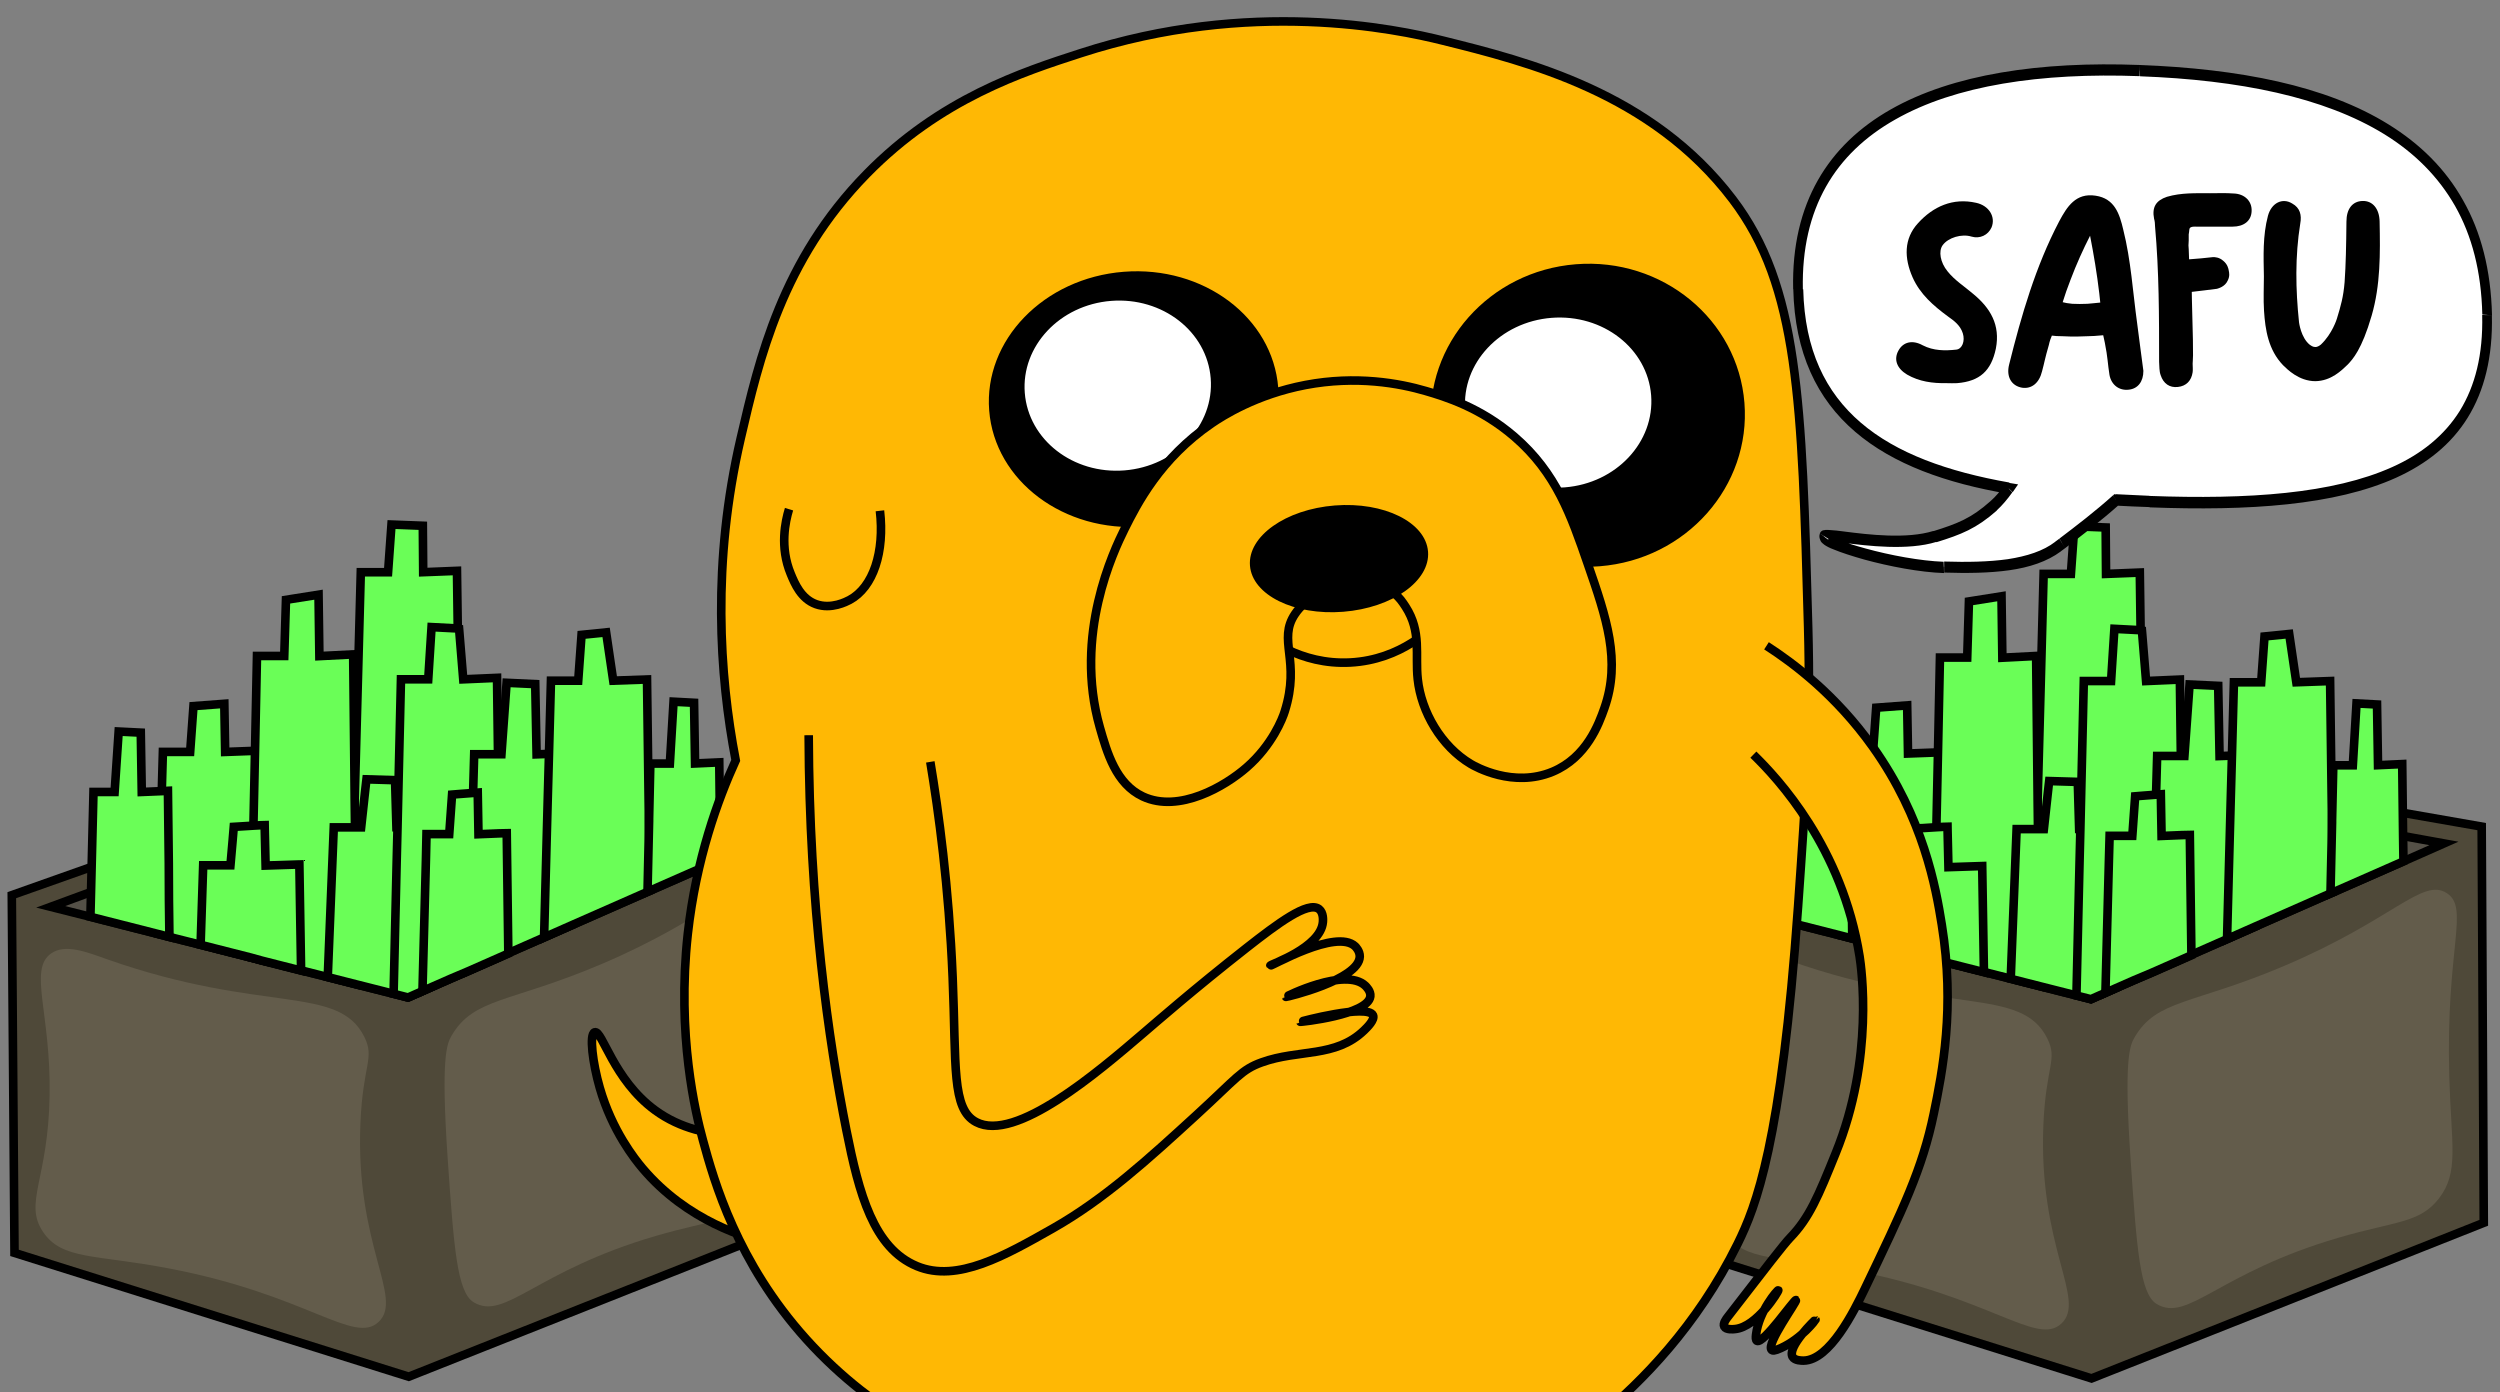 <?xml version="1.0" encoding="utf-8"?>
<!-- Generator: Adobe Illustrator 28.4.1, SVG Export Plug-In . SVG Version: 6.00 Build 0)  -->
<svg version="1.1" id="Layer_1" xmlns="http://www.w3.org/2000/svg" xmlns:xlink="http://www.w3.org/1999/xlink" x="0px" y="0px"
	 viewBox="0 0 2035.1 1133.2" style="enable-background:new 0 0 2035.1 1133.2;" xml:space="preserve">
<rect x="0" y="0" width="2035.1" height="1133.2" fill="#808080" stroke="none"/>
<style type="text/css">
	.st0{fill:#4F4939;stroke:#000000;stroke-width:7;stroke-miterlimit:10;}
	.st1{fill:#635C4B;}
	.st2{fill:#545047;stroke:#000000;stroke-width:7;stroke-miterlimit:10;}
	.st3{fill:#6AFE57;stroke:#000000;stroke-width:7;stroke-miterlimit:10;}
	.st4{fill:#FFB804;stroke:#000000;stroke-width:7;stroke-miterlimit:10;}
	.st5{fill:none;stroke:#000000;stroke-width:7;stroke-miterlimit:10;}
	.st6{fill:#FFFFFF;}
	.st7{fill-rule:evenodd;clip-rule:evenodd;fill:#FFFFFF;}
</style>
<g>
	<path class="st0" d="M9.6,728.7c106.6-37.8,213.2-75.5,319.9-113.3c106.9,18.7,213.9,37.4,320.8,56.1c0.6,107.5,1.1,215,1.7,322.5
		c-106.4,42.2-212.9,84.5-319.3,126.7c-107-33.6-213.9-67.2-320.9-100.8C11,922.8,10.3,825.8,9.6,728.7L9.6,728.7z"/>
	<path class="st1" d="M308.3,1076c-20,19.1-57.9-21.9-170.5-43.4c-60.6-11.6-87.3-6.9-102.7-29.7c-16.1-23.8,4.2-42.4,5.3-111.2
		c1.1-67-17.3-102.2,1-115.4c11.5-8.3,28.7-1.5,46.1,4.7c126.6,44.5,187.9,20.2,209.1,63.1c8.6,17.4-1.1,21.9-3.2,69.9
		C289.1,1013.9,328.7,1056.5,308.3,1076L308.3,1076z"/>
	<path class="st1" d="M615.3,974.3c-15.7,20.1-35.1,18.2-81.5,31.8c-98,28.6-122.7,69.3-148.2,54c-13.5-8.1-16.2-44.7-21.2-117.5
		c-5.6-82-0.6-93,3.2-99.5c18.1-31.1,47.4-26.6,121.8-58.2c88.8-37.7,112.5-72,132.3-59.3c18.9,12.1-1,44.5,2.1,149.3
		C625.4,931,632,952.9,615.3,974.3L615.3,974.3z"/>
	<path class="st2" d="M619.5,685.3c-11,4.9-22,9.7-33,14.6c-19.1,8.4-38.2,16.8-57.3,25.2c-0.7,0.3-1.4,0.6-2.1,0.9
		c-20.3,9-40.6,17.9-60.9,26.8c-7.8,3.4-15.5,6.8-23.3,10.3c-9.7,4.3-19.4,8.6-29.1,12.8c-2.1,0.9-4.2,1.8-6.3,2.8
		c-8.8,3.9-17.5,7.7-26.3,11.6c-9.5,4.2-19,8.4-28.6,12.6c-2.9,1.3-5.9,2.6-8.8,3.9c-3.9,1.7-7.8,3.5-11.7,5.2c-3.9-1-7.9-2-11.8-3
		c-10-2.5-20-5.1-30-7.6c-7.9-2-15.7-4-23.6-6c-7.3-1.8-14.5-3.7-21.8-5.5c-10.6-2.7-21.3-5.4-31.9-8.1l-9-2.3
		c-13.6-3.5-27.3-6.9-40.9-10.4c-8.5-2.2-16.9-4.3-25.4-6.4c-3.1-0.8-6.2-1.6-9.3-2.4c-18.3-4.7-36.7-9.3-55-14
		c-10.7-2.7-21.4-5.4-32.1-8.1c10.9-4,21.7-8,32.6-12c18.7-6.9,37.3-13.7,56-20.6c2.4-0.9,4.8-1.8,7.1-2.6
		c17.4-6.4,34.8-12.8,52.2-19.2c5.6-2.1,11.3-4.2,16.9-6.2c1.8-0.7,3.6-1.3,5.4-2c1.2-0.5,2.5-0.9,3.8-1.4c24.4-9,48.9-18,73.4-27
		c0,0,0,0,0,0c2.8-1,5.5-2,8.3-3c8.1-3,16.2-6,24.4-9c1-0.4,2-0.8,3.1-1.1c1.6-0.6,3.2-1.2,4.9-1.8c15,2.7,30,5.5,45,8.2
		c3.6,0.7,7.2,1.3,10.8,2c6.9,1.3,13.8,2.5,20.7,3.8c13.3,2.4,26.6,4.9,39.9,7.3c6.4,1.2,12.7,2.3,19,3.5
		c21.1,3.9,42.3,7.7,63.5,11.6c0,0,0,0,0.1,0c19.3,3.5,38.5,7,57.8,10.5C597.4,681.2,608.4,683.3,619.5,685.3L619.5,685.3z"/>
	<path class="st3" d="M287.3,704l6.4-238.2h22.2c0.9-12.9,1.9-25.8,2.8-38.8c8.5,0.3,17,0.7,25.5,1c0.1,12.6,0.2,25.2,0.3,37.8
		c9.2-0.3,18.4-0.7,27.5-1.1c1.1,78,2.1,156,3.2,234"/>
	<path class="st3" d="M213.2,781.8l-9-2.3c-13.6-3.5-27.3-6.9-40.9-10.4c-8.5-2.2-16.9-4.3-25.4-6.4c-3.1-0.8-6.2-1.6-9.3-2.4
		c0.5-18.2,1-36.4,1.5-54.7c0.6-20.5,1.1-41.1,1.6-61.7c0.3-10.6,0.6-21.2,0.9-31.8h22.2c0.9-12.4,1.8-24.9,2.7-37.3
		c8.4-0.6,16.8-1.3,25.1-1.9c0.2,13.1,0.5,26.2,0.7,39.2c8.1-0.3,16.2-0.6,24.3-0.9c1.1,0,2.1-0.1,3.2-0.1
		c0.3,20.2,0.5,40.4,0.8,60.5c0,1.3,0,2.6,0.1,4C212.2,711,212.7,746.4,213.2,781.8L213.2,781.8z"/>
	<path class="st3" d="M290.4,801.4c-7.9-2-15.7-4-23.6-6c-7.3-1.8-14.5-3.7-21.8-5.5c-10.6-2.7-21.3-5.4-31.9-8.1l-9-2.3
		c0.7-34,1.4-67.9,2.1-101.9c0-1.9,0.1-3.7,0.1-5.6c0.4-20.3,0.9-40.5,1.3-60.8c0.5-25.7,1.1-51.5,1.6-77.2h22.2
		c0.5-15.2,0.9-30.5,1.4-45.7c8.8-1.4,17.7-2.8,26.5-4.2c0.2,16.7,0.5,33.3,0.7,50c9.2-0.5,18.4-0.9,27.5-1.4
		c0.4,38.2,0.8,76.4,1.2,114.6c0,0.4,0,0.7,0,1.1c0.1,8.4,0.2,16.8,0.3,25.1c0.1,10.1,0.2,20.2,0.3,30.4
		C289.8,736.4,290.1,768.9,290.4,801.4L290.4,801.4z"/>
	<path class="st3" d="M352.7,802.9c-2.9,1.3-5.9,2.6-8.8,3.9c-3.9,1.7-7.8,3.5-11.7,5.2c-3.9-1-7.9-2-11.8-3c-10-2.5-20-5.1-30-7.6
		c-7.9-2-15.7-4-23.6-6c1.6-40.6,3.2-81.3,4.9-121.9H294c1.1-9.8,2.1-19.5,3.2-29.3c0.4-3.2,0.7-6.5,1.1-9.8
		c7.8,0.2,15.5,0.5,23.3,0.7v0.1c0.4,12.8,0.7,25.5,1.1,38.2c0.4,0,0.7,0,1.1,0c8.8-0.2,17.6-0.5,26.5-0.7c0,2,0.1,4.1,0.1,6.1
		c0.1,7.1,0.3,14.2,0.4,21.3C351.3,734.4,352,768.7,352.7,802.9L352.7,802.9z"/>
	<path class="st3" d="M407.6,778.7c-8.8,3.9-17.5,7.7-26.3,11.6c-9.5,4.2-19,8.4-28.6,12.6c-2.9,1.3-5.9,2.6-8.8,3.9
		c-3.9,1.7-7.8,3.5-11.7,5.2c-3.9-1-7.9-2-11.8-3c0.9-35.7,1.7-71.4,2.5-107.1c0.2-9.5,0.5-18.9,0.7-28.4
		c0.3-13.1,0.6-26.2,0.9-39.3c0.6-27.1,1.3-54.1,1.9-81.2h22.2c0.9-14.2,1.8-28.3,2.7-42.5c7.1,0.4,14.1,0.8,21.2,1.1
		c0.4,0,0.8,0,1.2,0.1c1.1,13.8,2.3,27.5,3.4,41.3c9.2-0.4,18.4-0.8,27.5-1.2c0.2,20.8,0.5,41.5,0.8,62.3
		c0.1,10.8,0.3,21.5,0.4,32.3c0.1,10.7,0.3,21.3,0.4,32C406.8,711.7,407.2,745.2,407.6,778.7L407.6,778.7z"/>
	<path class="st3" d="M466.2,752.8c-7.8,3.4-15.5,6.8-23.3,10.3c-9.7,4.3-19.4,8.6-29.1,12.8c-2.1,0.9-4.2,1.8-6.3,2.8
		c-8.8,3.9-17.5,7.7-26.3,11.6c1.3-48.3,2.6-96.6,3.9-145c0-0.9,0-1.9,0.1-2.8c0.2-9.5,0.5-19,0.8-28.5h22.2
		c1.4-19.4,2.8-38.8,4.2-58.2c7.8,0.3,15.5,0.7,23.3,1.1c0.4,19.1,0.7,38.1,1.1,57.2c3.4-0.1,6.8-0.3,10.1-0.4
		c5.8-0.2,11.6-0.4,17.4-0.7c0.2,14.7,0.4,29.4,0.6,44.1C465.4,689,465.8,720.9,466.2,752.8L466.2,752.8z"/>
	<path class="st3" d="M529.2,725.1c-0.7,0.3-1.4,0.6-2.1,0.9c-20.3,9-40.6,17.9-60.9,26.8c-7.8,3.4-15.5,6.8-23.3,10.3
		c1-36.5,2-73,2.9-109.5c0.4-13.3,0.7-26.7,1.1-40c0.5-19.8,1.1-39.7,1.6-59.5h22.2c0.9-12.5,1.8-24.9,2.7-37.3
		c6.7-0.7,13.4-1.3,20-2c1.9,13.1,3.9,26.2,5.8,39.3c9.2-0.3,18.4-0.7,27.5-1c0.5,37.9,1,75.8,1.5,113.7l0,1.9
		C528.7,687.5,529,706.3,529.2,725.1L529.2,725.1z"/>
	<path class="st3" d="M586.5,699.8c-19.1,8.4-38.2,16.8-57.3,25.2c-0.7,0.3-1.4,0.6-2.1,0.9c0.4-19.1,0.8-38.2,1.3-57.4
		c0-0.6,0-1.3,0-1.9c0.3-15,0.7-30,1-45h15.9c1-16.8,2-33.6,3-50.4c5.6,0.3,11.1,0.6,16.7,0.9c0.3,16.5,0.5,33,0.8,49.4
		c6.6-0.3,13.2-0.6,19.7-0.9c0.2,19.5,0.4,38.9,0.7,58.3C586.3,686.1,586.4,693,586.5,699.8L586.5,699.8z"/>
	<path class="st3" d="M137.9,762.7c-3.1-0.8-6.2-1.6-9.3-2.4c-18.3-4.7-36.7-9.3-55-14c0.2-6.7,0.3-13.4,0.5-20.1
		c0.7-27.2,1.3-54.4,2-81.5h17.2c1.1-16.4,2.2-32.8,3.3-49.2c6,0.3,12,0.6,18,0.9c0.3,16.1,0.6,32.2,0.8,48.3
		c5.5-0.2,11-0.5,16.5-0.7c1.6-0.1,3.2-0.1,4.8-0.2c0.2,19.7,0.5,39.5,0.7,59.2C137.4,722.9,137.6,742.8,137.9,762.7L137.9,762.7z"
		/>
	<path class="st3" d="M204.2,779.5c-13.6-3.5-27.3-6.9-40.9-10.4c0.7-21.6,1.4-43.2,2.1-64.7h22.2c0.6-6.8,1.2-13.7,1.8-20.5
		c0.3-3.6,0.6-7.2,0.9-10.8c5.4-0.3,10.8-0.7,16.1-1c1.8-0.1,3.5-0.2,5.3-0.3c1.2-0.1,2.5-0.2,3.7-0.2c0,0.9,0,1.9,0.1,2.8
		c0.2,10,0.4,20.1,0.7,30.2c9.2-0.3,18.4-0.6,27.5-0.9c0.5,28.8,0.9,57.6,1.4,86.4c-10.6-2.7-21.3-5.4-31.9-8.1L204.2,779.5
		L204.2,779.5z"/>
	<path class="st3" d="M352.7,802.9c-2.9,1.3-5.9,2.6-8.8,3.9c0.9-35.5,1.8-70.9,2.8-106.3c0.2-7.2,0.4-14.3,0.5-21.5h18.5
		c0.8-10.7,1.5-21.5,2.3-32.2c2.2-0.2,4.3-0.3,6.5-0.5c3.5-0.3,7.1-0.6,10.6-0.8c1.3-0.1,2.5-0.2,3.8-0.3
		c0.2,11.3,0.4,22.6,0.6,33.9c5.6-0.2,11.2-0.4,16.8-0.7c2.1-0.1,4.1-0.2,6.2-0.2c0.4,32.7,0.9,65.3,1.3,98
		c-2.1,0.9-4.2,1.8-6.3,2.8c-8.8,3.9-17.5,7.7-26.3,11.6C371.8,794.5,362.2,798.7,352.7,802.9L352.7,802.9z"/>
</g>
<g>
	<path class="st0" d="M1379.5,730.1c106.6-37.8,213.2-75.5,319.9-113.3c106.9,18.7,213.9,37.4,320.8,56.1
		c0.6,107.5,1.1,215,1.7,322.5c-106.4,42.2-212.8,84.5-319.3,126.7c-107-33.6-213.9-67.2-320.9-100.8
		C1381,924.2,1380.3,827.1,1379.5,730.1L1379.5,730.1z"/>
	<path class="st1" d="M1678.2,1077.3c-20,19.1-57.9-21.9-170.5-43.4c-60.6-11.6-87.3-6.9-102.7-29.7c-16.1-23.8,4.2-42.4,5.3-111.2
		c1.1-67-17.3-102.2,1.1-115.4c11.5-8.3,28.7-1.5,46.1,4.7c126.6,44.5,187.9,20.2,209.1,63.1c8.6,17.4-1.1,21.9-3.2,69.9
		C1659.1,1015.3,1698.6,1057.9,1678.2,1077.3L1678.2,1077.3z"/>
	<path class="st1" d="M1985.3,975.7c-15.7,20.1-35.1,18.2-81.5,31.8c-98.1,28.6-122.7,69.3-148.2,54c-13.5-8.1-16.2-44.7-21.2-117.5
		c-5.6-82-0.6-93,3.2-99.5c18.1-31.1,47.4-26.6,121.8-58.2c88.8-37.7,112.5-72,132.3-59.3c18.9,12.1-0.9,44.5,2.1,149.3
		C1995.4,932.3,2002,954.2,1985.3,975.7L1985.3,975.7z"/>
	<path class="st2" d="M1989.5,686.6c-11,4.9-22,9.7-33.1,14.6c-19.1,8.4-38.2,16.8-57.3,25.2c-0.7,0.3-1.4,0.6-2.1,0.9
		c-20.3,9-40.6,17.9-60.9,26.8c-7.8,3.4-15.5,6.8-23.3,10.3c-9.7,4.3-19.4,8.6-29.1,12.8c-2.1,0.9-4.2,1.8-6.3,2.8
		c-8.8,3.9-17.5,7.7-26.3,11.6c-9.5,4.2-19.1,8.4-28.6,12.6c-2.9,1.3-5.9,2.6-8.8,3.9c-3.9,1.7-7.8,3.5-11.7,5.2
		c-3.9-1-7.8-2-11.8-3c-10-2.5-20-5.1-30-7.6c-7.9-2-15.7-4-23.6-6c-7.3-1.8-14.5-3.7-21.8-5.5c-10.6-2.7-21.3-5.4-31.9-8.1l-9-2.3
		c-13.6-3.5-27.3-6.9-40.9-10.4c-8.5-2.2-16.9-4.3-25.4-6.4c-3.1-0.8-6.2-1.6-9.3-2.4c-18.3-4.7-36.7-9.3-55-14
		c-10.7-2.7-21.4-5.4-32.1-8.1c10.9-4,21.7-8,32.6-12c18.7-6.9,37.3-13.7,56-20.6c2.4-0.9,4.8-1.8,7.1-2.6
		c17.4-6.4,34.8-12.8,52.2-19.2c5.7-2.1,11.3-4.2,16.9-6.2c1.8-0.7,3.6-1.3,5.4-2c1.2-0.5,2.5-0.9,3.8-1.4c24.4-9,48.9-18,73.3-27
		c0,0,0,0,0,0c2.8-1,5.5-2,8.3-3c8.1-3,16.2-6,24.3-9c1-0.4,2.1-0.8,3.1-1.1c1.6-0.6,3.2-1.2,4.9-1.8c15,2.7,30,5.5,45,8.2
		c3.6,0.7,7.2,1.3,10.8,2c6.9,1.3,13.8,2.5,20.7,3.8c13.3,2.4,26.6,4.9,39.9,7.3c6.3,1.2,12.7,2.3,19.1,3.5
		c21.2,3.9,42.3,7.7,63.4,11.6c0,0,0.1,0,0.1,0c19.3,3.5,38.5,7,57.8,10.5C1967.3,682.6,1978.4,684.6,1989.5,686.6L1989.5,686.6z"/>
	<path class="st3" d="M1657.3,705.4l6.3-238.2h22.2c0.9-12.9,1.9-25.8,2.8-38.8c8.5,0.3,17,0.7,25.5,1c0.1,12.6,0.2,25.2,0.3,37.8
		c9.2-0.3,18.3-0.7,27.5-1.1c1.1,78,2.1,156,3.2,234"/>
	<path class="st3" d="M1583.1,783.1l-9-2.3c-13.6-3.5-27.3-6.9-40.9-10.4c-8.5-2.2-16.9-4.3-25.4-6.4c-3.1-0.8-6.2-1.6-9.3-2.4
		c0.5-18.2,1-36.4,1.5-54.7c0.6-20.5,1.1-41.1,1.6-61.7c0.3-10.6,0.6-21.2,0.8-31.8h22.2c0.9-12.4,1.8-24.9,2.7-37.3
		c8.4-0.6,16.8-1.3,25.2-1.9c0.2,13.1,0.5,26.2,0.7,39.2c8.1-0.3,16.2-0.6,24.3-0.9c1.1,0,2.1-0.1,3.2-0.1
		c0.3,20.2,0.5,40.4,0.8,60.5c0,1.3,0,2.6,0.1,4C1582.2,712.4,1582.6,747.7,1583.1,783.1L1583.1,783.1z"/>
	<path class="st3" d="M1660.4,802.7c-7.9-2-15.7-4-23.6-6c-7.3-1.8-14.5-3.7-21.8-5.5c-10.6-2.7-21.3-5.4-31.9-8.1l-9-2.3
		c0.7-34,1.4-67.9,2.1-101.9c0-1.9,0.1-3.7,0.1-5.6c0.4-20.3,0.8-40.5,1.3-60.8c0.5-25.7,1.1-51.5,1.6-77.2h22.2
		c0.5-15.2,0.9-30.5,1.4-45.7c8.8-1.4,17.7-2.8,26.5-4.2c0.2,16.7,0.5,33.3,0.7,50c9.2-0.5,18.3-0.9,27.5-1.4
		c0.4,38.2,0.8,76.4,1.2,114.6c0,0.4,0,0.7,0,1.1c0.1,8.4,0.2,16.8,0.3,25.1c0.1,10.1,0.2,20.2,0.3,30.4
		C1659.7,737.7,1660.1,770.2,1660.4,802.7L1660.4,802.7z"/>
	<path class="st3" d="M1722.7,804.3c-2.9,1.3-5.9,2.6-8.8,3.9c-3.9,1.7-7.8,3.5-11.7,5.2c-3.9-1-7.8-2-11.8-3c-10-2.5-20-5.1-30-7.6
		c-7.9-2-15.7-4-23.6-6c1.6-40.6,3.2-81.3,4.8-121.9h22.2c1.1-9.8,2.1-19.5,3.2-29.3c0.4-3.2,0.7-6.5,1.1-9.8
		c7.8,0.2,15.5,0.5,23.3,0.7v0.1c0.3,12.8,0.7,25.5,1.1,38.2c0.4,0,0.7,0,1.1,0c8.8-0.2,17.6-0.5,26.4-0.7c0,2,0.1,4.1,0.1,6.1
		c0.2,7.1,0.3,14.2,0.4,21.3C1721.3,735.8,1722,770,1722.7,804.3L1722.7,804.3z"/>
	<path class="st3" d="M1777.5,780.1c-8.8,3.9-17.5,7.7-26.3,11.6c-9.5,4.2-19.1,8.4-28.6,12.6c-2.9,1.3-5.9,2.6-8.8,3.9
		c-3.9,1.7-7.8,3.5-11.7,5.2c-3.9-1-7.8-2-11.8-3c0.8-35.7,1.7-71.4,2.5-107.1c0.2-9.5,0.4-18.9,0.7-28.4
		c0.3-13.1,0.6-26.2,0.9-39.3c0.6-27.1,1.3-54.1,1.9-81.2h22.2c0.9-14.2,1.8-28.3,2.7-42.5c7.1,0.4,14.2,0.8,21.2,1.1
		c0.4,0,0.8,0,1.2,0.1c1.1,13.8,2.3,27.5,3.4,41.3c9.2-0.4,18.4-0.8,27.5-1.2c0.2,20.8,0.5,41.5,0.8,62.3
		c0.1,10.8,0.3,21.5,0.4,32.3c0.1,10.7,0.3,21.3,0.4,32C1776.7,713.1,1777.1,746.6,1777.5,780.1L1777.5,780.1z"/>
	<path class="st3" d="M1836.2,754.2c-7.8,3.4-15.5,6.8-23.3,10.3c-9.7,4.3-19.4,8.6-29.1,12.8c-2.1,0.9-4.2,1.8-6.3,2.8
		c-8.8,3.9-17.5,7.7-26.3,11.6c1.3-48.3,2.6-96.6,3.9-145c0-0.9,0.1-1.9,0.1-2.8c0.2-9.5,0.5-19,0.8-28.5h22.2
		c1.4-19.4,2.8-38.8,4.2-58.2c7.8,0.3,15.5,0.7,23.3,1.1c0.3,19.1,0.7,38.1,1.1,57.2c3.4-0.1,6.8-0.3,10.1-0.4
		c5.8-0.2,11.6-0.4,17.4-0.7c0.2,14.7,0.4,29.4,0.6,44.1C1835.3,690.4,1835.8,722.3,1836.2,754.2L1836.2,754.2z"/>
	<path class="st3" d="M1899.2,726.4c-0.7,0.3-1.4,0.6-2.1,0.9c-20.3,9-40.6,17.9-60.9,26.8c-7.8,3.4-15.5,6.8-23.3,10.3
		c1-36.5,1.9-73,2.9-109.5c0.3-13.3,0.7-26.7,1.1-40c0.5-19.8,1.1-39.7,1.6-59.5h22.2c0.9-12.5,1.8-24.9,2.7-37.3
		c6.7-0.7,13.4-1.3,20.1-2c1.9,13.1,3.9,26.2,5.8,39.3c9.2-0.3,18.4-0.7,27.5-1c0.5,37.9,1,75.8,1.5,113.7l0,1.9
		C1898.7,688.8,1898.9,707.6,1899.2,726.4L1899.2,726.4z"/>
	<path class="st3" d="M1956.5,701.2c-19.1,8.4-38.2,16.8-57.3,25.2c-0.7,0.3-1.4,0.6-2.1,0.9c0.4-19.1,0.8-38.2,1.3-57.4
		c0-0.6,0-1.3,0-1.9c0.3-15,0.7-30,1-45h15.9c1-16.8,2-33.6,3-50.4c5.6,0.3,11.1,0.6,16.7,0.9c0.3,16.5,0.5,33,0.8,49.4
		c6.6-0.3,13.2-0.6,19.7-0.9c0.2,19.5,0.4,38.9,0.7,58.3C1956.3,687.4,1956.4,694.3,1956.5,701.2z"/>
	<path class="st3" d="M1507.8,764c-3.1-0.8-6.2-1.6-9.3-2.4c-18.3-4.7-36.7-9.3-55-14c0.2-6.7,0.3-13.4,0.5-20.1
		c0.7-27.2,1.3-54.4,2-81.5h17.2c1.1-16.4,2.2-32.8,3.3-49.2c6,0.3,12,0.6,18,0.9c0.3,16.1,0.6,32.2,0.8,48.3
		c5.5-0.2,11-0.5,16.5-0.7c1.6-0.1,3.2-0.1,4.8-0.2c0.2,19.7,0.5,39.5,0.7,59.2C1507.3,724.3,1507.6,744.2,1507.8,764L1507.8,764z"
		/>
	<path class="st3" d="M1574.1,780.8c-13.6-3.5-27.3-6.9-40.9-10.4c0.7-21.6,1.4-43.2,2.1-64.7h22.2c0.6-6.8,1.2-13.7,1.8-20.5
		c0.3-3.6,0.6-7.2,0.9-10.8c5.4-0.3,10.8-0.7,16.1-1c1.8-0.1,3.5-0.2,5.3-0.3c1.2-0.1,2.5-0.2,3.7-0.2c0,0.9,0,1.9,0.1,2.8
		c0.2,10,0.4,20.1,0.7,30.2c9.2-0.3,18.3-0.6,27.5-0.9c0.5,28.8,0.9,57.6,1.4,86.4c-10.6-2.7-21.3-5.4-31.9-8.1L1574.1,780.8
		L1574.1,780.8z"/>
	<path class="st3" d="M1722.7,804.3c-2.9,1.3-5.9,2.6-8.8,3.9c0.9-35.5,1.8-70.9,2.8-106.3c0.2-7.2,0.4-14.3,0.6-21.5h18.5
		c0.8-10.7,1.5-21.5,2.3-32.2c2.2-0.2,4.3-0.3,6.5-0.5c3.6-0.3,7.1-0.6,10.6-0.8c1.3-0.1,2.6-0.2,3.8-0.3
		c0.2,11.3,0.4,22.6,0.6,33.9c5.6-0.2,11.2-0.4,16.8-0.7c2.1-0.1,4.1-0.2,6.2-0.2c0.4,32.7,0.9,65.3,1.3,98
		c-2.1,0.9-4.2,1.8-6.3,2.8c-8.8,3.9-17.5,7.7-26.3,11.6C1741.7,795.9,1732.2,800.1,1722.7,804.3L1722.7,804.3z"/>
</g>
<g>
	<path class="st4" d="M596.8,924.3c-18.9-0.9-42.6-5.2-63.5-20.5c-34-24.8-43.1-65.6-49.2-63.5c-4.6,1.6-1.6,25.3,4.1,45.1
		c10.1,35.3,29,58.7,34.8,65.6c36.6,43.3,85.2,57.1,104.5,61.5"/>
	<path class="st4" d="M598.9,619c-13.4-69.9-19.4-161.2,4.1-262.3c15-64.6,33.7-144.9,102.5-215.1c60-61.3,126.7-82.9,174.2-98.3
		c138-44.8,256.7-19.8,295.1-10.2c68.3,17,169.7,42.3,235.6,129.1c53.8,70.8,56.4,163.3,61.5,348.3c2.2,80.4-1.7,135.2-8.2,227.4
		c-13.7,193.1-34.3,244.4-49.2,274.6c-33.4,67.8-79.3,113-110.7,139.3c11.5,36.2,22.3,81.9,26.6,135.2
		c7.4,92.2-7.8,168.5-22.5,219.2c17.5,0.5,32.8,11.1,38.9,26.6c6.8,17.4,0.8,38.2-12.3,47.1c-6.2,4.2-15.8,7-43,0
		c-19.3-5-47.9-14.9-79.9-36.9c17.5-44.1,25.1-81.3,28.7-106.6c8.7-60.8,3.4-112.4-4.1-186.5c-2.9-28.1-6-51.1-8.2-66.2
		c-36.7,10.1-67.8,15.7-90.2,19c-47.2,7-135.9,15.4-243.8-4.1c-27.1-4.9-49-10.4-63.5-14.3c5.5,14.6,12.6,35.6,18.4,61.5
		c15.6,68.8,11.5,124.3,8.2,166c-2.7,33.3-8.6,77.7-22.5,129.1c6.1,3.4,16.4,10.2,24.6,22.5c4.4,6.6,15.8,23.8,10.2,36.9
		c-7.1,16.8-38.2,17.9-53.3,16.4c-41.2-4.2-66.7-38.8-73.8-49.2c6.9-14,15.7-34.2,22.5-59.4c2.5-9.3,11.1-42.7,10.2-110.7
		c-0.9-71.7-11.5-126.9-18.4-161.9c-6.4-32.3-13.2-59-18.4-77.9c-21.8-13.2-52.3-34.6-82-67.6c-56.2-62.5-74.8-128.1-84-161.9
		c-5.9-21.6-21.4-85.3-12.3-168C566.7,699.1,584.5,650.7,598.9,619L598.9,619z"/>
	<path class="st4" d="M1438,525.7c22.2,14.3,56.5,40.1,86.5,82.2c41.5,58.3,51.4,114.9,56.2,144.9c10.9,67.4,0.5,119.8-6.5,153.6
		c-9.3,45.1-25,77.7-56.2,142.8c-8.7,18.1-28.6,58.2-49.8,58.4c-1.5,0-7.2,0.1-9-3.1c-4.6-8,18.5-30.3,18.7-30.2
		c0.1,0.1-10.9,15.2-28.2,23.1c-5.4,2.5-6.8,2.1-7.5,1.5c-4.9-4.6,21-39.7,19.8-40.6c-1.2-0.9-26.6,36.1-31.8,33.2
		c-1-0.6-1-2.6-0.7-5.1c2.3-19.2,17.6-36.5,18.1-36.1c0.6,0.4-17.3,29.9-35.2,31.6c-1.6,0.2-7.4,0.7-8.8-2c-1.3-2.4,1.7-6.4,2.9-7.9
		c30.7-39.8,46.1-59.7,50.6-64.3c15.8-16.3,23-33.8,37.2-68.9c31.7-77.9,20.8-151.5,19.5-160.1c-14.1-88.8-66.5-145-86.5-164.4"/>
	<path class="st4" d="M658.3,598.5c0.5,140.4,16.2,248.4,30.7,321.6c10.3,51.7,22,95.9,57.4,110.6c32.9,13.7,71.9-8.8,110.6-30.7
		c42.3-24,77.9-56.6,116.8-92.2c33.1-30.3,36.6-37,53.3-43c30.3-10.9,59.9-3.5,83.3-26c2.7-2.6,8.9-8.7,7.3-12.3
		c-4.3-9.5-59.3,5.1-59.2,5.3s55.1-5.5,57-20.7c0.5-4.3-3.3-7.9-4.1-8.7c-16.2-15.3-64.7,8.8-64.6,9.1c0.1,0.3,59.6-13.8,60.1-32.8
		c0.1-4.6-3.4-8-3.8-8.4c-15.5-14.5-68.6,16.6-69,15.7c-0.4-0.8,41.1-14.4,42.8-35.5c0.1-1.1,0.6-7.6-3.2-10.5
		c-8.9-6.8-33.9,12-58.7,31.4c-43.6,34.2-74.5,61.3-83.8,69.2c-37.7,32.3-104.7,89.7-136.6,72.8c-20.1-10.6-16.1-45.3-19.1-117.5
		c-3.1-74.8-11.5-135.4-18.2-175.7"/>
	<path class="st5" d="M642.3,414.5c-3,9.8-7.7,30.9,1.4,52.7c3.3,8,8.4,20.2,20.5,24.6c12.5,4.5,24.9-2.1,27.4-3.4
		c19.4-10.4,28.6-39.2,24.7-72.6"/>
	<g>
		
			<ellipse transform="matrix(0.997 -7.863309e-02 7.863309e-02 0.997 -22.574 102.675)" cx="1292.4" cy="338" rx="127.9" ry="123.3"/>
		
			<ellipse transform="matrix(0.997 -7.863309e-02 7.863309e-02 0.997 -22.691 73.569)" cx="922.8" cy="324.9" rx="118" ry="104"/>
		
			<ellipse transform="matrix(0.997 -7.863309e-02 7.863309e-02 0.997 -21.862 72.512)" class="st6" cx="909.8" cy="313.9" rx="75.9" ry="69.2"/>
		
			<ellipse transform="matrix(0.997 -7.863309e-02 7.863309e-02 0.997 -21.843 100.747)" class="st6" cx="1268.3" cy="327.7" rx="75.9" ry="69.2"/>
	</g>
	<g>
		<path class="st5" d="M1024.8,513.7c5.5,4.8,33.2,27.8,74.4,25.6c41.8-2.2,67-28.7,71.8-34"/>
		<path class="st4" d="M1054.2,499.8c-14.5,21.4,4.8,37.6-8.4,79.4c-1.7,5.5-10.1,27.3-31,45.5c-17.5,15.3-54.9,37.4-84.4,23.7
			c-22-10.3-29.2-35.7-35.1-56.3c-21.4-75.4,11.3-143.6,20.1-161.4c10.2-20.5,29.1-57.5,71-86.1c8.5-5.8,35.9-23.5,76.3-31.2
			c41.4-7.9,76.5-1.4,98,4.9c15.3,4.5,44.3,13.2,72.2,37.3c34,29.4,45.9,63.7,59.6,103.4c15.2,43.9,27.2,78.8,13.5,117.6
			c-4.4,12.4-14.2,39.9-42.1,51.6c-32.1,13.4-63.1-4.2-66.6-6.3c-24.1-14.3-40.4-42.6-43.2-69c-2.2-19.9,3.3-38.6-9.9-59
			c-2.5-3.8-4.9-7.5-9.2-10.8C1113.9,467.2,1070.3,475.8,1054.2,499.8L1054.2,499.8z"/>
		
			<ellipse transform="matrix(0.997 -7.863329e-02 7.863329e-02 0.997 -32.383 87.109)" cx="1089.9" cy="454.7" rx="72.7" ry="43.4"/>
	</g>
</g>
<g>
	<path class="st7" d="M1741.9,57.4c161.8,6.1,279.6,55.4,282.8,199c3,133-113.1,157.9-274.8,151.8c-9.3-0.4-18.5-0.8-27.5-1.2
		c-14.3,12.9-30.6,25.1-43.7,35.1c-1.1,0.8-2.3,1.7-3.4,2.5c-21.1,16-55.6,18.1-92.8,16.8c-38.5-1.3-100.2-19.3-97.5-25.1
		c0.5-1.1,6.7-0.4,16.2,0.8c19.1,2.3,51.5,6.4,73.9-0.5c20-6.3,31.6-10.7,47.9-25.2c4.4-3.9,8.4-8.7,12.1-14.2
		c-101.3-17.8-169-60.7-171.4-162C1460.7,99.5,1580.3,51.3,1741.9,57.4z"/>
	<path d="M1722.4,407l0.1-4.5l-1.4-0.2l-1,1L1722.4,407z M1675.3,444.8l-2.3-3.9l0,0L1675.3,444.8z M1635.2,397.6l3.2,3.1l4.4-6.4
		l-7.2-1.2L1635.2,397.6z M2028.6,256.6c-0.9-36.8-8.9-67.7-23.5-93.4c-14.5-25.9-35.2-46.1-60.7-61.9
		c-51-31.7-121.5-45.3-202.6-48.4l0.3,9.2c80.6,3,149.7,16.9,198.9,47.2c24.6,15.2,44,34.6,57.6,58.5c13.6,24,21.3,53.1,22.1,88.3
		L2028.6,256.6z M1749.8,413c81,3.1,151.1-1.7,200.7-24.1c24.9-11.3,44.8-27.1,58.3-48.9c13.5-21.8,20.5-49.3,19.7-83.4l-7.9-0.2
		c0.8,32.5-5.8,57.8-18.2,78c-12.5,20-31.1,35.1-55,45.8c-48.2,21.7-116.9,26.5-197.7,23.5L1749.8,413z M1722.5,411.6
		c9,0.4,18.2,1,27.5,1.2l-0.3-9.2c-9.3-0.4-18.3-0.8-27.3-1.3L1722.5,411.6z M1681,446.3c13.2-10,29.5-22.5,44-35.4l-5-7.6
		c-14.1,12.7-30.3,25.1-43.5,35.1L1681,446.3z M1677.6,448.8c1.1-0.8,2.2-1.6,3.4-2.5l-4.6-7.8c-1.1,0.8-2.3,1.7-3.4,2.5
		L1677.6,448.8z M1582.7,466.1c18.6,0.6,36.8,0.4,53-1.9s30.7-7,42-15.4l-4.6-7.8c-9.8,7.6-23.2,11.8-38.7,14.2
		c-15.7,2.2-33.3,2.5-51.8,1.9L1582.7,466.1z M1481.5,434.3c-1.1,2.7,0.1,5.1,0.8,6.5c0.7,1.1,1.9,1.9,2.7,2.6
		c1.8,1.3,4.5,2.7,7.5,3.8c6.2,2.6,15.2,5.5,25.1,8.3c20,5.5,45.4,10.4,64.9,11l-0.3-9.2c-19-0.7-43.6-5.3-63.5-10.8
		c-9.9-2.7-18.3-5.4-24.1-7.8c-3-1.3-4.9-2.2-6.1-3c-0.6-0.5-0.6-0.5-0.6-0.3c0.2,0.2,1.2,1.8,0.3,3.9L1481.5,434.3z M1501.5,432.7
		c-4.7-0.6-8.8-1.1-11.6-1.2c-1.4-0.2-2.8-0.1-3.9-0.1c-0.5,0.1-1.2,0.2-1.9,0.3c-0.5,0.1-2,0.8-2.7,2.5l7.1,4.5
		c-0.4,0.9-0.8,1.4-1.1,1.4c-0.3,0.3-0.5,0.3-0.6,0.3s-0.2,0,0.2,0c0.5-0.1,1.4,0,2.8,0.1c2.6,0.1,6.6,0.7,11.2,1.3L1501.5,432.7z
		 M1573.9,432.2c-21.7,6.8-53,3-72.5,0.5l-0.4,9.2c19,2.4,52,6.5,75.4-0.8L1573.9,432.2z M1620.4,407.9
		c-15.7,14-26.8,18.3-46.6,24.5l2.5,9c20.2-6.3,32.4-11,49.2-25.8L1620.4,407.9z M1632,394.5c-3.6,5.2-7.5,9.8-11.6,13.4l5,7.6
		c4.5-4.1,8.8-9.2,12.7-14.7L1632,394.5z M1459.8,235.3c1.2,52,19.3,89.6,50.4,116.2c30.8,26.4,73.8,41.8,124.7,50.5l0.8-9.2
		c-50.4-8.9-91.9-23.8-120.9-48.7c-28.8-24.7-45.7-59.2-46.9-108.6L1459.8,235.3z M1741.8,52.9c-81.2-3.1-152.2,7.5-202.7,36.2
		c-50.7,28.8-81,76.3-79.4,146.2l7.9,0.2c-1.4-66,26.5-110.7,75.2-138.2c48.8-27.8,118.4-38.3,199-35.3L1741.8,52.9z"/>
</g>
<g>
	<path d="M1584.5,311.9c-11.3,0.2-22.3-1.3-32.1-7c-8.3-5-11-12.3-7-19.5c3.8-7,11.3-9,19.8-4.3c8.8,4.5,18,4.5,27.3,3.5
		c4.8-0.5,7.3-7,5.3-13.3c-2-6.3-6.8-10-11.8-13.5c-12-8.8-23-18.3-29.1-32.1c-6.8-15.5-7.3-31.3,4.5-44.1
		c12.3-13.5,28.3-20.8,47.3-16.5c10.5,2.3,16,11.5,12.5,20c-2.8,6.3-9.5,9.5-16.3,7.5c-8-2.5-19,0.8-23.5,7c-3.5,4.8-2,14,4,21.3
		c5.8,7.3,13.8,12.3,20.8,18.3c14,11.5,22.3,25.3,18.5,44.6c-3.8,18-13,26.6-31.6,28.1C1590.5,312.1,1587.5,311.9,1584.5,311.9z"/>
	<path d="M1744.8,301.9c0,8.8-4.5,14.5-11.8,15.3c-7.8,1-14.3-3.8-15.8-12c-1.5-9.3-1.3-13.8-3.8-26.3c-0.5-2.5-1-4.5-1.3-6
		c-5.3,0.5-9.5,0.8-13,0.8c-4.3,0.2-11.3,0.5-20,0c-3.8,0-6.8-0.2-8.8-0.5c-0.8,1.8-1.8,4.5-2.5,7.8c-3.3,11.3-3.5,14-5.5,21.3
		c-2.3,9.5-8.5,14.5-16.3,13.3c-8.5-1.5-13-8.8-10.5-18.8c10-40.1,21.5-79.9,40.8-116.7c6.3-11.8,13.5-23.3,29.6-20.8
		c15.5,2.3,19.5,14.8,22.5,27.6c6.3,25,7.8,50.8,11.3,76.1C1741.5,276.1,1743,289.1,1744.8,301.9z M1701.4,191.9
		c-5.5,10.8-11,22.8-16,36.1c-2.5,6.3-4.5,12.3-6.3,18c1.8,0.5,4.5,1,7.8,1.3c4.5,0.2,7.8,0.2,12.3,0c2.8-0.3,6.3-0.5,10.5-1
		c-0.3-2.5-0.5-5-0.8-7.5C1707,222.7,1704.4,207.2,1701.4,191.9z"/>
	<path d="M1799.1,157.3c6.3,0,12.8-0.3,19,0.2c9.3,0.2,15.3,6.5,14.8,14.5c-0.3,7.8-6.3,12.5-15.5,12.5c-9.8,0-19.8,0-29.6,0
		c-0.8,0-4.3-0.3-5.3,1.3c-0.3,0.5-0.3,1.3-0.5,3c0,0.8-0.3,1.3-0.3,2c0,2,0,3.5,0,5c-0.2,2.8-0.2,3.5-0.2,4c0.2,1,0.2,3.8,0.5,11.3
		c6.5-0.5,13-1,19.5-1.8c1.3,0,5,0,8.3,3c3.5,2.8,4.3,6.5,4.5,8c0.3,1.5,1,4.5-0.8,8c-2.3,5.3-8,6.5-8.8,6.8
		c-6.8,0.8-13.8,1.8-20.5,2.5c0,4.5,0.2,8,0.2,10.3c1.5,50.6,0.5,43.6,0.5,48.1c0,2.3,0.3,4.8,0,7c-1,7-5.3,11.3-12,12
		c-6.8,0.8-11.8-2.8-14-9.5c-1.3-3.5-1-7.3-1.3-11c0-36.8,0-73.4-3.3-110.2c0-2-0.2-4.3-0.8-6.3c-1.8-9.3,1.5-14.8,10.5-17.8
		C1775.6,156.8,1787.3,157.3,1799.1,157.3z"/>
	<path d="M1842.9,225c-0.3-16.5-1-33.1,3.3-49.3c2.8-10.5,11.8-15,19.8-10c6.3,3.5,7.8,9.3,6.5,16.3c-4.3,26.8-3.8,53.6-1,80.4
		c0,0,1.5,12.5,8.8,18.3c0.8,0.5,2.3,1.8,4.5,1.8c1.5,0,3-0.8,4.5-2c9.3-8.8,13-21,13-21c3.3-10.8,5.3-17.8,6.3-29.8
		c1-14.3,1.3-29.3,1.5-49.3c0-10.3,4.8-16.5,13-16.8c8.3-0.3,13.8,6.3,14,16.8c0.5,25.8,0.8,51.6-6.5,76.6
		c-8,27.6-15.5,35.6-19.5,39.8c-5,4.8-13.5,13.3-26.3,13.5c-13.5,0-23-9.8-26.3-13c-12-12.5-14.5-28.8-15.5-44.3
		C1842.4,243.5,1842.9,234.2,1842.9,225z"/>
</g>
</svg>
